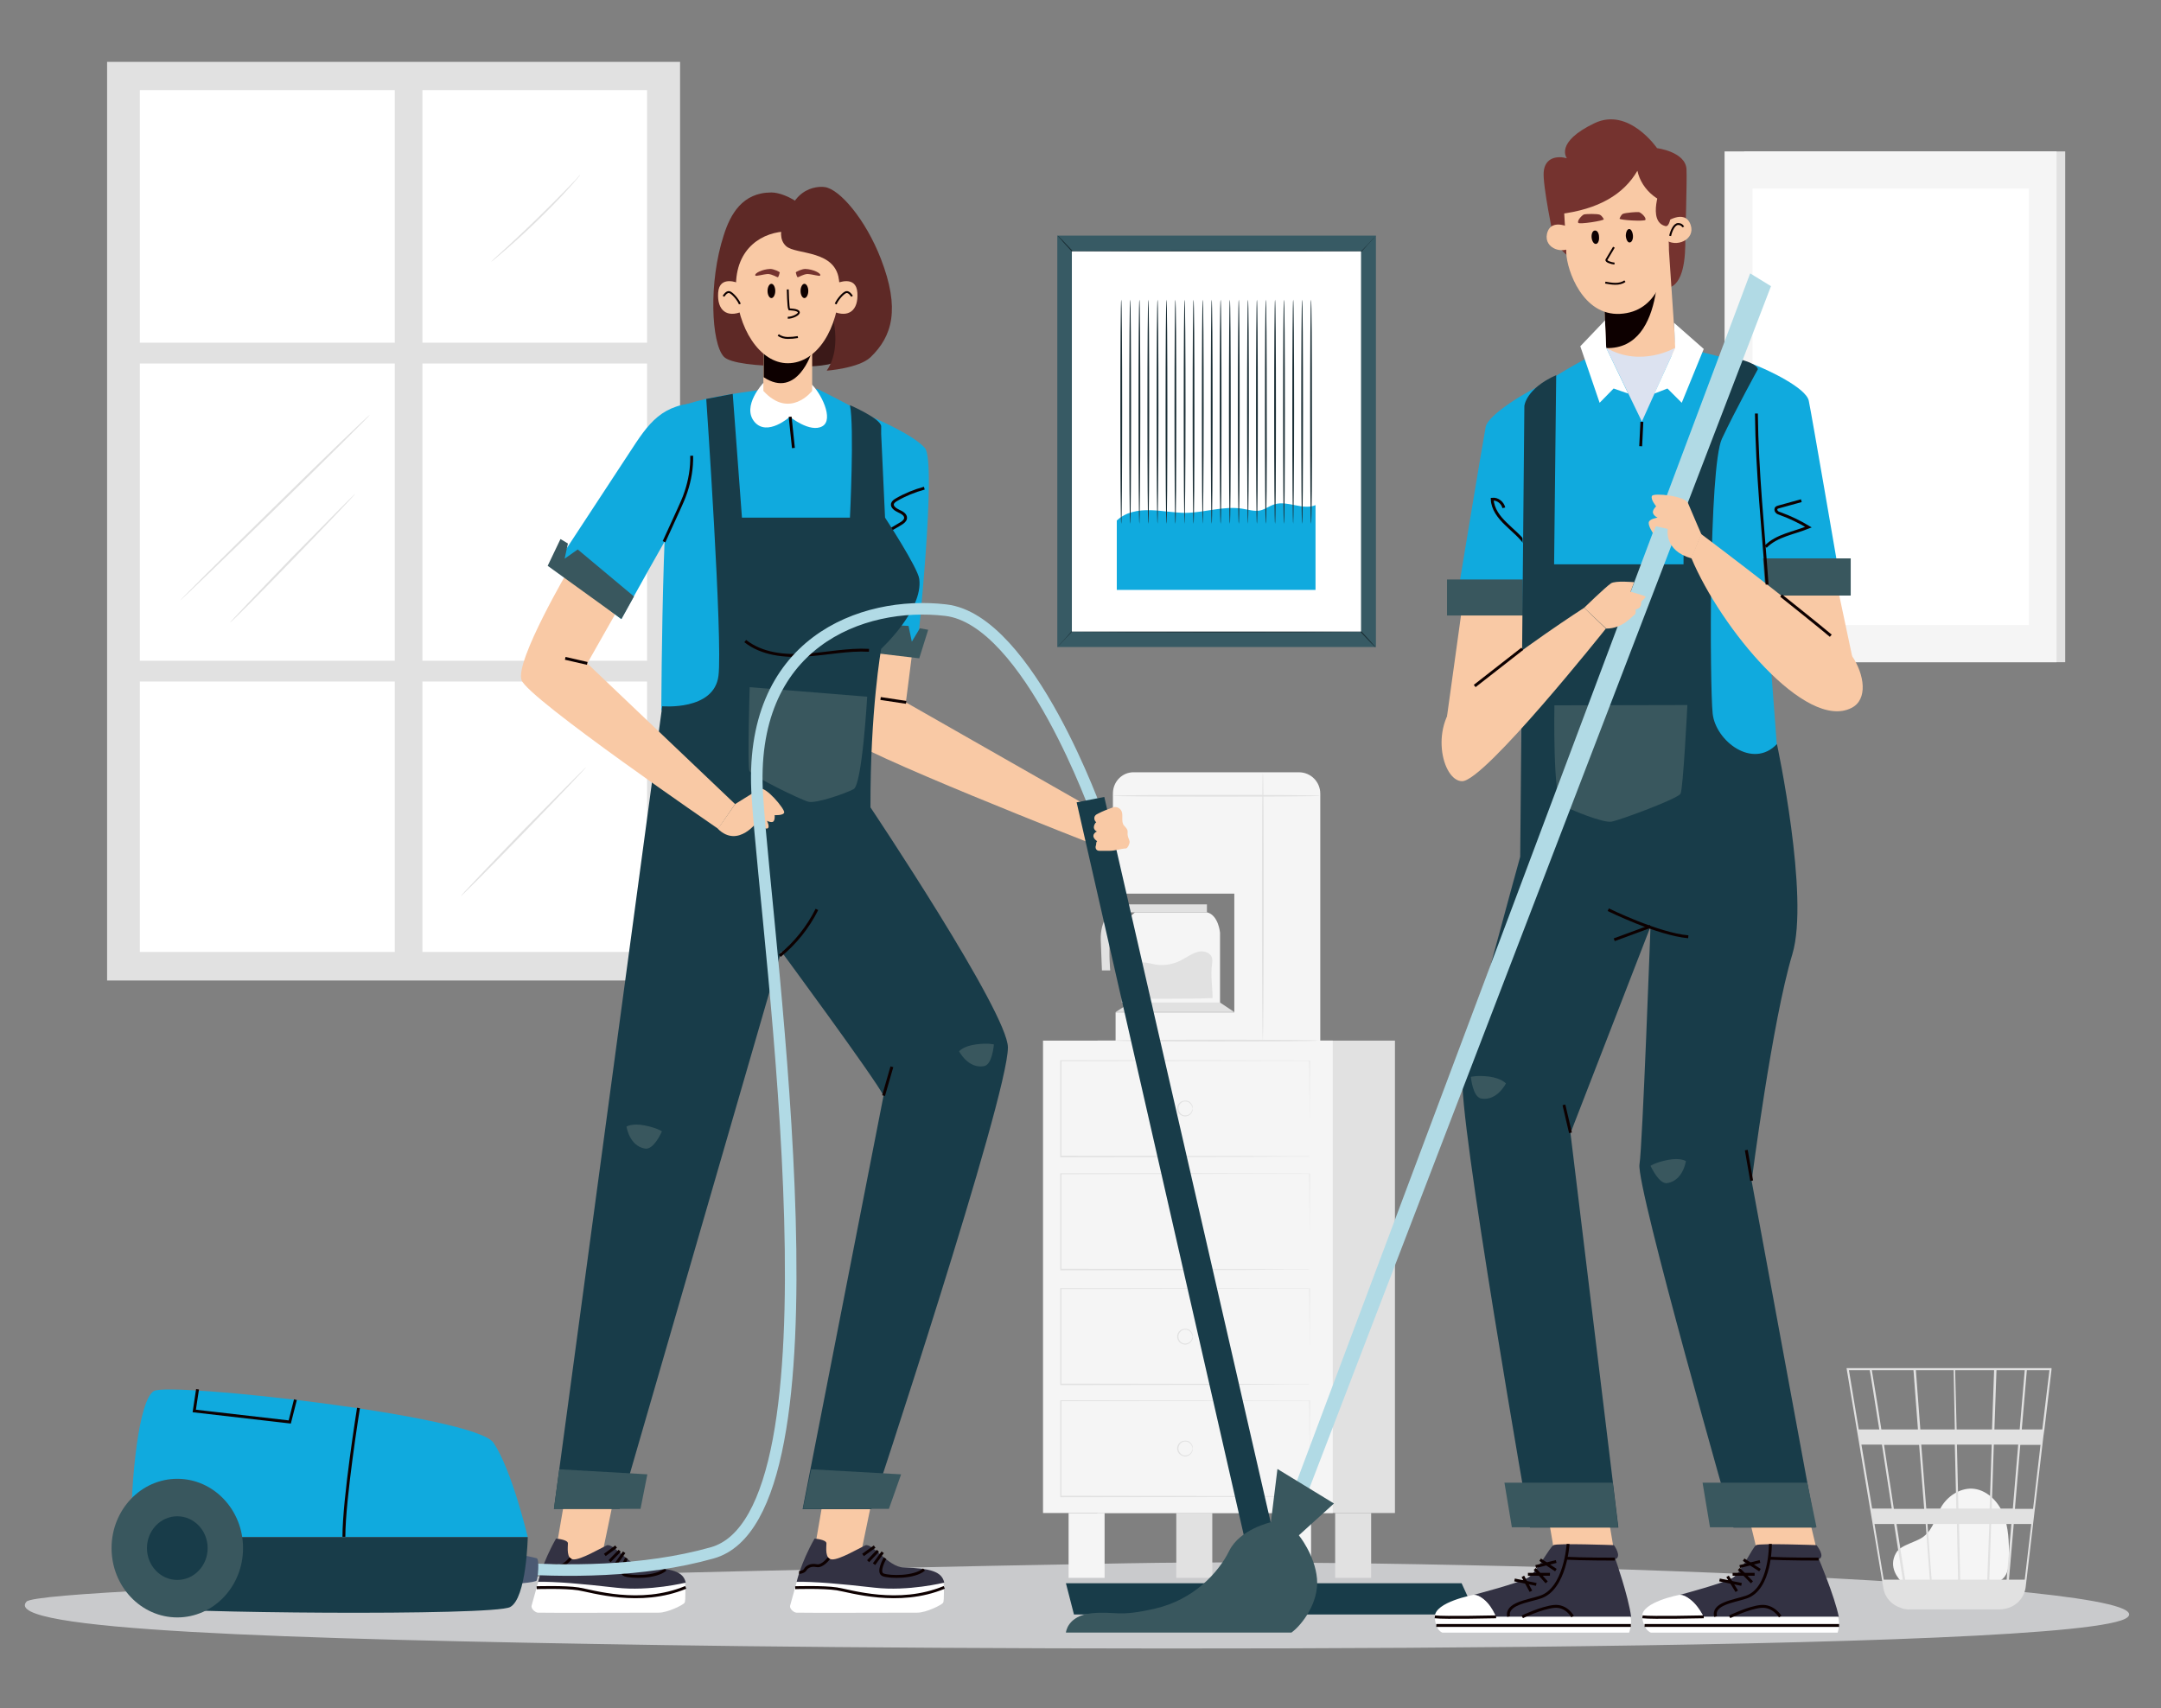 <?xml version="1.0" encoding="UTF-8"?>
<svg xmlns="http://www.w3.org/2000/svg" xmlns:xlink="http://www.w3.org/1999/xlink" version="1.1" id="Layer_1" x="0px" y="0px" viewBox="0 0 726.4 574.2" style="enable-background:new 0 0 726.4 574.2;" xml:space="preserve">
<rect x="0" y="0" width="726.4" height="574.2" fill="#808080" stroke="none"/>
<style type="text/css">
	.st0{fill:#C9CACC;}
	.st1{fill:#E1E1E1;}
	.st2{fill:#FFFFFF;}
	.st3{fill:#F5F5F5;}
	.st4{fill:#F9C9A5;}
	.st5{fill:#333243;}
	.st6{fill:none;stroke:#0D0000;stroke-width:0.97;stroke-miterlimit:10;}
	.st7{fill:#10AADE;}
	.st8{fill:#39575E;}
	.st9{fill:#183C49;}
	.st10{fill:#5E2926;}
	.st11{fill:#3B1918;}
	.st12{fill:#0D0000;}
	.st13{fill:#75332F;}
	.st14{fill:none;stroke:#0D0000;stroke-width:0.647;stroke-miterlimit:10;}
	.st15{fill:none;stroke:#B1DAE5;stroke-width:3.881;stroke-miterlimit:10;}
	.st16{fill:#4B5A73;}
	.st17{fill:#415673;}
	.st18{fill:#B1DAE5;}
	.st19{fill:#DCE2F0;}
	.st20{fill:#375A64;}
	.st21{fill:#1A2E35;}
</style>
<path class="st0" d="M8.9,538.4c4.8-5.4,266.5-11.1,370-12.9c103.5-1.9,349.2,6,336.3,18.1S352.9,555,223.1,553  C93.2,551,0.3,548,8.9,538.4z"></path>
<g>
	<g>
		<rect x="36" y="20.8" class="st1" width="192.6" height="308.8"></rect>
	</g>
	<g>
		<rect x="47" y="30.3" class="st2" width="170.5" height="289.7"></rect>
	</g>
	<g>
		<rect x="37.7" y="115.2" class="st1" width="180.5" height="7"></rect>
	</g>
	<g>
		<rect x="42" y="222.1" class="st1" width="180.5" height="7"></rect>
	</g>
	<g>
		<g>
			<path class="st1" d="M119.4,166c0.1,0.1-9.2,9.9-20.8,21.9c-11.6,12-21.1,21.5-21.3,21.4c-0.1-0.1,9.2-9.9,20.8-21.9     C109.8,175.5,119.3,165.9,119.4,166z"></path>
		</g>
	</g>
	<g>
		<g>
			<path class="st1" d="M197,257.9c0.1,0.1-9.2,9.9-20.8,21.9c-11.6,12-21.1,21.5-21.3,21.4c-0.1-0.1,9.2-9.9,20.8-21.9     C187.4,267.4,196.9,257.8,197,257.9z"></path>
		</g>
	</g>
	<g>
		<g>
			<path class="st1" d="M124.3,139.5c0.1,0.1-14,14.2-31.6,31.4c-17.6,17.2-32,31-32.1,30.9c-0.1-0.1,14-14.2,31.6-31.4     C109.7,153.2,124.1,139.3,124.3,139.5z"></path>
		</g>
	</g>
	<g>
		<g>
			<path class="st1" d="M195,58.8c0,0-0.3,0.5-1,1.3c-0.7,0.8-1.7,2-3,3.4c-2.5,2.8-6.2,6.6-10.3,10.6c-4.1,4-8,7.5-10.9,10     c-1.4,1.2-2.6,2.2-3.4,2.9c-0.8,0.7-1.3,1-1.3,1c0,0,0.4-0.5,1.2-1.2c0.9-0.8,2-1.8,3.3-3c2.8-2.6,6.6-6.1,10.7-10.1     c4.1-4,7.8-7.7,10.4-10.4c1.2-1.3,2.3-2.3,3.1-3.2C194.5,59.2,194.9,58.8,195,58.8z"></path>
		</g>
	</g>
	<g>
		<rect x="132.7" y="27.2" class="st1" width="9.3" height="297.4"></rect>
	</g>
</g>
<g>
	<g>
		<g>
			<path class="st3" d="M381.5,306.7c0,0-4.4,3.3-4.4,7.8s0,22.6,0,22.6h33v-23.6c0,0-0.5-5.8-4.3-6.8H381.5z"></path>
		</g>
		<g>
			<path class="st1" d="M379.6,335.8c-0.2-2.1-0.5-4.8-0.5-7c0.1-2.3,1.7-4.5,3.9-5.1c1.7-0.5,3.6,0.2,5.3,0.5     c2.9,0.5,5.9,0,8.5-1.3c2.2-1.1,4.3-2.8,6.7-3.1c1.6-0.1,3.5,0.6,3.9,2.2c0.2,0.7,0.1,1.5,0,2.3c-0.5,3.5,0.2,7.8,0.2,11.2     C398.4,335.9,388.8,335.6,379.6,335.8"></path>
		</g>
		<g>
			<polyline class="st1" points="375,340.2 380,337 410.1,337 414.9,340.2 375,340.2    "></polyline>
		</g>
		<g>
			<path class="st3" d="M374.1,266.7v33.7h40.8v39.9H375v9.6h68.8v-83.1c0-4-3.2-7.2-7.2-7.2h-55.4     C377.3,259.5,374.1,262.7,374.1,266.7z"></path>
		</g>
		<g>
			<g>
				<path class="st1" d="M443.8,267.5c0,0.2-15.6,0.3-34.9,0.3c-19.3,0-34.9-0.1-34.9-0.3s15.6-0.3,34.9-0.3      C428.2,267.2,443.8,267.3,443.8,267.5z"></path>
			</g>
		</g>
		<g>
			<g>
				<path class="st1" d="M424.5,349.8c-0.2,0-0.3-20.2-0.3-45c0-24.9,0.1-45,0.3-45s0.3,20.2,0.3,45      C424.8,329.6,424.6,349.8,424.5,349.8z"></path>
			</g>
		</g>
		<g>
			<path class="st1" d="M370.4,326.1l-0.4-10.2c-0.1-2.9,0.6-5.9,2.2-8.3c1.3-1.9,3.3-3.6,6-3.6c6.8,0,27.5,0,27.5,0v2.7h-27     c0,0-4.9,0.5-5.5,7.2c-0.6,6.7,0,12.3,0,12.3H370.4z"></path>
		</g>
	</g>
	<g>
		<g>
			<rect x="395.4" y="508.6" class="st1" width="12.1" height="21.8"></rect>
		</g>
		<g>
			<rect x="448.8" y="508.6" class="st1" width="12.1" height="21.8"></rect>
		</g>
		<g>
			<rect x="368.9" y="349.8" class="st1" width="100" height="158.8"></rect>
		</g>
		<g>
			<rect x="350.6" y="349.8" class="st3" width="97.4" height="158.8"></rect>
		</g>
		<g>
			<rect x="359.2" y="508.6" class="st3" width="12.1" height="21.8"></rect>
		</g>
		<g>
			<rect x="428.6" y="508.6" class="st3" width="12.1" height="21.8"></rect>
		</g>
		<g>
			<g>
				<g>
					<g>
						<path class="st1" d="M440.2,465.4c0,0,0-0.2,0-0.6c0-0.4,0-0.9,0-1.7c0-1.5,0-3.6,0-6.4c0-5.6,0-13.6-0.1-23.6l0.1,0.1        c-20.9,0-50.7,0-83.6,0.1h0l0.2-0.2c0,11.3,0,22.1,0,32.2l-0.2-0.2c24.2,0,45,0.1,59.9,0.1c7.4,0,13.3,0,17.4,0.1        c2,0,3.6,0,4.7,0c0.5,0,0.9,0,1.2,0C440.1,465.4,440.2,465.4,440.2,465.4s-0.1,0-0.4,0c-0.3,0-0.7,0-1.2,0c-1.1,0-2.6,0-4.6,0        c-4.1,0-10,0-17.4,0.1c-14.9,0-35.8,0.1-60,0.1l-0.2,0v-0.2c0-10.1,0-21,0-32.2l0-0.2h0.2h0c32.9,0,62.7,0,83.6,0.1l0.1,0        l0,0.1c0,10-0.1,18.1-0.1,23.7c0,2.8,0,4.9,0,6.4c0,0.7,0,1.3,0,1.6C440.2,465.2,440.2,465.4,440.2,465.4z"></path>
					</g>
				</g>
			</g>
			<g>
				<g>
					<g>
						<path class="st1" d="M400.9,449.3c0,0,0-0.2-0.2-0.6c-0.1-0.4-0.4-0.9-0.9-1.3c-0.5-0.4-1.4-0.6-2.2-0.3        c-0.8,0.3-1.5,1.2-1.5,2.2c0,1,0.7,1.9,1.5,2.2c0.8,0.3,1.7,0.1,2.2-0.3c0.6-0.4,0.8-0.9,0.9-1.3        C400.9,449.5,400.9,449.3,400.9,449.3c0,0,0.1,0.2,0,0.6c-0.1,0.4-0.3,1-0.9,1.5c-0.6,0.5-1.6,0.8-2.5,0.4        c-1-0.3-1.8-1.3-1.8-2.5c0-1.2,0.8-2.2,1.8-2.5c1-0.3,2-0.1,2.5,0.4c0.6,0.5,0.8,1.1,0.9,1.5C401,449.1,401,449.3,400.9,449.3        z"></path>
					</g>
				</g>
			</g>
		</g>
		<g>
			<g>
				<g>
					<g>
						<path class="st1" d="M440.2,503.1c0,0,0-0.2,0-0.6c0-0.4,0-0.9,0-1.7c0-1.5,0-3.6,0-6.4c0-5.6,0-13.6-0.1-23.6l0.1,0.1        c-20.9,0-50.7,0-83.6,0.1h0l0.2-0.2c0,11.3,0,22.1,0,32.2l-0.2-0.2c24.2,0,45,0.1,59.9,0.1c7.4,0,13.3,0,17.4,0.1        c2,0,3.6,0,4.7,0c0.5,0,0.9,0,1.2,0C440.1,503,440.2,503.1,440.2,503.1s-0.1,0-0.4,0c-0.3,0-0.7,0-1.2,0c-1.1,0-2.6,0-4.6,0        c-4.1,0-10,0-17.4,0.1c-14.9,0-35.8,0.1-60,0.1l-0.2,0v-0.2c0-10.1,0-21,0-32.2l0-0.2h0.2h0c32.9,0,62.7,0,83.6,0.1l0.1,0        l0,0.1c0,10-0.1,18.1-0.1,23.7c0,2.8,0,4.9,0,6.4c0,0.7,0,1.3,0,1.6C440.2,502.9,440.2,503.1,440.2,503.1z"></path>
					</g>
				</g>
			</g>
			<g>
				<g>
					<g>
						<path class="st1" d="M400.9,486.9c0,0,0-0.2-0.2-0.6c-0.1-0.4-0.4-0.9-0.9-1.3c-0.5-0.4-1.4-0.6-2.2-0.3        c-0.8,0.3-1.5,1.2-1.5,2.2c0,1,0.7,1.9,1.5,2.2c0.8,0.3,1.7,0.1,2.2-0.3c0.6-0.4,0.8-0.9,0.9-1.3        C400.9,487.2,400.9,486.9,400.9,486.9c0,0,0.1,0.2,0,0.6c-0.1,0.4-0.3,1-0.9,1.5c-0.6,0.5-1.6,0.8-2.5,0.4        c-1-0.3-1.8-1.3-1.8-2.5c0-1.2,0.8-2.2,1.8-2.5c1-0.3,2-0.1,2.5,0.4c0.6,0.5,0.8,1.1,0.9,1.5C401,486.7,401,487,400.9,486.9z"></path>
					</g>
				</g>
			</g>
		</g>
		<g>
			<g>
				<g>
					<g>
						<path class="st1" d="M440.2,426.8c0,0,0-0.2,0-0.6c0-0.4,0-0.9,0-1.7c0-1.5,0-3.6,0-6.4c0-5.6,0-13.6-0.1-23.6l0.1,0.1        c-20.9,0-50.7,0-83.6,0.1h0l0.2-0.2c0,11.3,0,22.1,0,32.2l-0.2-0.2c24.2,0,45,0.1,59.9,0.1c7.4,0,13.3,0,17.4,0.1        c2,0,3.6,0,4.7,0c0.5,0,0.9,0,1.2,0C440.1,426.8,440.2,426.8,440.2,426.8s-0.1,0-0.4,0c-0.3,0-0.7,0-1.2,0c-1.1,0-2.6,0-4.6,0        c-4.1,0-10,0-17.4,0.1c-14.9,0-35.8,0.1-60,0.1l-0.2,0v-0.2c0-10.1,0-21,0-32.2l0-0.2h0.2h0c32.9,0,62.7,0,83.6,0.1l0.1,0        l0,0.1c0,10-0.1,18.1-0.1,23.7c0,2.8,0,4.9,0,6.4c0,0.7,0,1.3,0,1.6C440.2,426.6,440.2,426.8,440.2,426.8z"></path>
					</g>
				</g>
			</g>
			<g>
				<g>
					<g>
						<path class="st1" d="M400.9,410.7c0,0,0-0.2-0.2-0.6c-0.1-0.4-0.4-0.9-0.9-1.3c-0.5-0.4-1.4-0.6-2.2-0.3        c-0.8,0.3-1.5,1.2-1.5,2.2c0,1,0.7,1.9,1.5,2.2c0.8,0.3,1.7,0.1,2.2-0.3c0.6-0.4,0.8-0.9,0.9-1.3        C400.9,410.9,400.9,410.7,400.9,410.7c0,0,0.1,0.2,0,0.6c-0.1,0.4-0.3,1-0.9,1.5c-0.6,0.5-1.6,0.8-2.5,0.4        c-1-0.3-1.8-1.3-1.8-2.5c0-1.2,0.8-2.2,1.8-2.5c1-0.3,2-0.1,2.5,0.4c0.6,0.5,0.8,1.1,0.9,1.5C401,410.5,401,410.7,400.9,410.7        z"></path>
					</g>
				</g>
			</g>
		</g>
		<g>
			<g>
				<g>
					<g>
						<path class="st1" d="M440.2,388.8c0,0,0-0.2,0-0.6c0-0.4,0-0.9,0-1.7c0-1.5,0-3.6,0-6.4c0-5.6,0-13.6-0.1-23.6l0.1,0.1        c-20.9,0-50.7,0-83.6,0.1h0l0.2-0.2c0,11.3,0,22.1,0,32.2l-0.2-0.2c24.2,0,45,0.1,59.9,0.1c7.4,0,13.3,0,17.4,0.1        c2,0,3.6,0,4.7,0c0.5,0,0.9,0,1.2,0C440.1,388.7,440.2,388.8,440.2,388.8s-0.1,0-0.4,0c-0.3,0-0.7,0-1.2,0c-1.1,0-2.6,0-4.6,0        c-4.1,0-10,0-17.4,0.1c-14.9,0-35.8,0.1-60,0.1l-0.2,0v-0.2c0-10.1,0-21,0-32.2l0-0.2h0.2h0c32.9,0,62.7,0,83.6,0.1l0.1,0        l0,0.1c0,10-0.1,18.1-0.1,23.7c0,2.8,0,4.9,0,6.4c0,0.7,0,1.3,0,1.6C440.2,388.6,440.2,388.8,440.2,388.8z"></path>
					</g>
				</g>
			</g>
			<g>
				<g>
					<g>
						<path class="st1" d="M400.9,372.6c0,0,0-0.2-0.2-0.6c-0.1-0.4-0.4-0.9-0.9-1.3c-0.5-0.4-1.4-0.6-2.2-0.3        c-0.8,0.3-1.5,1.2-1.5,2.2c0,1,0.7,1.9,1.5,2.2c0.8,0.3,1.7,0.1,2.2-0.3c0.6-0.4,0.8-0.9,0.9-1.3        C400.9,372.9,400.9,372.6,400.9,372.6c0,0,0.1,0.2,0,0.6c-0.1,0.4-0.3,1-0.9,1.5c-0.6,0.5-1.6,0.8-2.5,0.4        c-1-0.3-1.8-1.3-1.8-2.5c0-1.2,0.8-2.2,1.8-2.5c1-0.3,2-0.1,2.5,0.4c0.6,0.5,0.8,1.1,0.9,1.5C401,372.4,401,372.6,400.9,372.6        z"></path>
					</g>
				</g>
			</g>
		</g>
	</g>
	<g>
		<g>
			<path class="st1" d="M442.8,349.8c0,0.2-15.2,0.3-33.9,0.3c-18.7,0-33.9-0.1-33.9-0.3c0-0.2,15.2-0.3,33.9-0.3     C427.7,349.5,442.8,349.6,442.8,349.8z"></path>
		</g>
	</g>
</g>
<g>
	<g>
		<g>
			<g>
				<rect x="586.3" y="50.9" class="st1" width="107.9" height="171.7"></rect>
				<rect x="579.7" y="50.9" class="st3" width="111.6" height="171.7"></rect>
				<rect x="589.1" y="63.4" class="st2" width="92.9" height="146.7"></rect>
			</g>
		</g>
	</g>
</g>
<g>
	<g>
		<path class="st4" d="M193,485.5l-7.4,43c0,0,8.8,2.6,15.8-1l8.7-42H193z"></path>
		<path class="st2" d="M180.9,531.8c0,0-1.9,6.9-2.2,7.9c-0.3,1,1.1,2.3,2.1,2.4c1,0.1,37.6,0,40.6,0c3.1,0,8.2-2.6,8.7-3.3    c0.5-0.7,0.2-6.7,0.2-6.7L180.9,531.8z"></path>
		<path class="st5" d="M186.9,517.2c0,0,4,0.3,4,1.6c0,1.3-0.6,5.3,1.9,5.4c2.5,0.1,8.8-3.6,11.1-4.7c2.3-1.1,7.8,7.3,12.9,7.4    c9.2,0.3,12.9,1.4,13.7,5.1c0,0-12.1,3-23.4,1.7c-11.3-1.3-20.8-2.1-26.2-2C180.9,531.8,182.2,525.5,186.9,517.2z"></path>
		<path class="st6" d="M210.6,523.8c0,0-2.8,4.8-0.6,5.6c2.2,0.8,10.4,1,13.7-1.8"></path>
		<path class="st6" d="M191.8,523.8c0,0-2.1,2.9-4.1,2.5c-1.9-0.4-3.3,0.4-3.8,1.3c-0.5,0.9-2.1,1-2.1,1"></path>
		<line class="st6" x1="207.1" y1="519.9" x2="203.3" y2="522.7"></line>
		<line class="st6" x1="208.3" y1="521.3" x2="204.9" y2="524.8"></line>
		<line class="st6" x1="209.8" y1="521.8" x2="207" y2="525.8"></line>
		<path class="st6" d="M180.4,533.7c0,0,9.5-0.3,14,0.4c4.5,0.7,20.7,5.9,36.1-0.5"></path>
	</g>
	<g>
		<path class="st4" d="M279.9,485.5l-7.4,43c0,0,8.8,2.6,15.8-1l8.7-42H279.9z"></path>
		<path class="st2" d="M267.8,531.8c0,0-1.9,6.9-2.2,7.9c-0.3,1,1.1,2.3,2.1,2.4c1,0.1,37.6,0,40.6,0c3.1,0,8.2-2.6,8.7-3.3    c0.5-0.7,0.2-6.7,0.2-6.7L267.8,531.8z"></path>
		<path class="st5" d="M273.8,517.2c0,0,4,0.3,4,1.6c0,1.3-0.6,5.3,1.9,5.4s8.8-3.6,11.1-4.7c2.3-1.1,7.8,7.3,12.9,7.4    c9.2,0.3,12.9,1.4,13.7,5.1c0,0-12.1,3-23.4,1.7c-11.3-1.3-20.8-2.1-26.2-2C267.8,531.8,269.1,525.5,273.8,517.2z"></path>
		<path class="st6" d="M297.5,523.8c0,0-2.8,4.8-0.6,5.6c2.2,0.8,10.4,1,13.7-1.8"></path>
		<path class="st6" d="M278.6,523.8c0,0-2.1,2.9-4.1,2.5c-1.9-0.4-3.3,0.4-3.8,1.3c-0.5,0.9-2.1,1-2.1,1"></path>
		<line class="st6" x1="294" y1="519.9" x2="290.1" y2="522.7"></line>
		<line class="st6" x1="295.1" y1="521.3" x2="291.8" y2="524.8"></line>
		<line class="st6" x1="296.7" y1="521.8" x2="293.8" y2="525.8"></line>
		<path class="st6" d="M267.3,533.7c0,0,9.5-0.3,14,0.4c4.5,0.7,20.7,5.9,36.1-0.5"></path>
	</g>
	<path class="st4" d="M370.1,273.5l-65.6-37.4l3-23.5l-20.1-6.4c0,0-8.5,35.2-4.5,40.8c3.8,5.3,85.3,37.1,85.3,37.1L370.1,273.5z"></path>
	<path class="st7" d="M292.9,140.1c0,0,13.9,5.8,18,10.5c4.1,4.8-2.6,67.5-2.6,67.5l-21.9-2.3L292.9,140.1z"></path>
	<path class="st6" d="M310.7,164.1c-3.3,0.9-6.5,2.2-9.4,3.9c-0.5,0.3-1.1,0.7-1.3,1.3c-0.3,1.1,1,2,2.1,2.5   c1.1,0.5,2.4,1.2,2.3,2.4c-0.1,0.8-0.8,1.3-1.4,1.7c-4.8,3-10.6,5.4-12.9,10.5"></path>
	<polygon class="st8" points="280.8,209.3 305.4,210.4 306.5,215.7 309.2,211.2 312,211.7 309,221.3 278.7,217.7  "></polygon>
	<path class="st7" d="M256.3,131c0,0-21.4,2.5-27.9,5.9c-5.9,3.1-6.1,101.9-6.1,101.9l65.9-5.8c0,0,7.4-87.6,7.7-89.7   c0.3-2.1-21.2-12.6-21.2-12.6L256.3,131z"></path>
	<path class="st2" d="M256.6,128.7c0,0-7.4,7.8-3,13.1c4.3,5.1,11.9-1.7,11.9-1.7s6.8,5.5,10.9,3.2c4.1-2.3-0.6-11.5-3.8-14.3   L256.6,128.7z"></path>
	<path class="st9" d="M292.6,271.4c0,0,46.2,69,46.2,80.7c0,16.8-45.9,155.2-45.9,155.2h-23.1L297,368.3   c-3.2-6.2-34.4-48.5-34.4-48.5l-54.3,187.4h-22.1l36.4-269.8c0,0,17.4,1.6,18.9-10.2c1.5-11.7-4.1-93.1-4.1-93.1l8.9-1.7l3.1,41.6   h36.3c0,0,1.5-30.5,0-37.8c0,0,10.4,4.5,10.5,7.1c0,2.6,0,2.6,0,2.6l1.3,28.1c0,0,11,16.8,11.5,20.6c1.4,10.4-12.8,23.5-12.8,23.5   S292.5,238.8,292.6,271.4z"></path>
	<path class="st8" d="M334.1,351.1c0,0-2-0.6-6.2,0c-4.2,0.6-5.5,2.3-5.5,2.3s3,5.9,8.3,5C333.5,358,334,351.7,334.1,351.1z"></path>
	<path class="st8" d="M222.5,380.3c0,0-1.7-1.2-5.9-2c-4.2-0.8-6,0.4-6,0.4s0.9,6.5,6.2,7.4C219.7,386.6,222.3,380.8,222.5,380.3z"></path>
	<line class="st6" x1="297" y1="368.3" x2="299.8" y2="358.6"></line>
	<path class="st6" d="M274.6,305.7c-3,6-7.3,11.4-12.5,15.6"></path>
	<path class="st8" d="M291.5,234.2L252,231c0,0-0.8,26.4-0.1,28.1c0.7,1.7,17.4,9.8,19.8,10.4c2.5,0.7,12.3-2.7,15.2-4.2   C289.8,264,291.5,234.2,291.5,234.2z"></path>
	<path class="st6" d="M292.1,218.6c-7.1-0.4-14.2,1.2-21.3,1.6c-7.1,0.5-14.7-0.3-20.3-4.7"></path>
	<path class="st10" d="M259.3,64.7c4.5,0,15.8,4.6,24.4,23.3c7.5,16.4,0.7,31.3-1.4,33.5c-1.9,1.9-34.8,2.9-39-1.6   c-4.2-4.5-5.2-25,0-40.9C245.5,72.1,249.5,64.7,259.3,64.7z"></path>
	<path class="st11" d="M280.7,83.5c0,0,10.1,19.1,5.2,28.9c-4.9,9.8-3.2,10.2-15.5,10.9c-12.3,0.8-21-30.1-12.5-36.6   C266.3,80.2,273,78.9,280.7,83.5z"></path>
	<path class="st10" d="M277.9,124.6c0,0,10.8-0.8,14.7-4.5c7.4-7.1,10-16.3,3.5-33.1c-5.2-13.4-13.9-23.4-18.8-24.1   c-2.3-0.4-13.5-0.2-13.4,17.9c0,0,0.4,3.9,12.1,13.8C276,94.5,285.4,113.7,277.9,124.6z"></path>
	<path class="st4" d="M256.6,131.4v-17.9H273v17.9C273,131.4,265.5,141.1,256.6,131.4z"></path>
	<path class="st12" d="M273,113.6l-0.1,4.7c0,0-4.9,16-16.2,8.5v-13.1H273z"></path>
	<path class="st4" d="M264.8,77.8c8.1,0,17.7,5.4,17.4,18.9c-0.4,13.5-7.4,25.4-17.4,25.4c-9.4,0-17-11.9-17.4-25.4   C247.1,83.1,256.7,77.8,264.8,77.8z"></path>
	<path class="st10" d="M265.8,69.5c0,0-6.1,9-1.6,13.2c3.3,3.1,17.2,1,17.9,12.2c0,0,8.5-4.1,6-11.9   C285.8,75.2,270.6,68.1,265.8,69.5z"></path>
	<g>
		<g>
			<g>
				<g>
					<g>
						<path class="st12" d="M269.1,97.8c0,1.3,0.6,2.4,1.3,2.4c0.7,0,1.3-1.1,1.3-2.4c0-1.3-0.6-2.4-1.3-2.4        C269.7,95.4,269.1,96.5,269.1,97.8z"></path>
					</g>
				</g>
			</g>
		</g>
	</g>
	<path class="st4" d="M279.5,102.7c0.1-1.7-7-1.9-7.1,0C272.4,104.6,279.4,105.4,279.5,102.7z"></path>
	<path class="st13" d="M275.7,92.6c0.4-0.7-2.3-2.1-5-2.2c-1.2,0-3.3,1-3.2,1.2c0.1,0.2,0.3,1.6,0.7,1.6c0.2,0,1.8-1,3.2-1.1   C273.3,92.2,275.5,93,275.7,92.6z"></path>
	<g>
		<g>
			<g>
				<g>
					<g>
						<path class="st12" d="M260.6,97.8c0,1.3-0.6,2.4-1.3,2.4c-0.7,0-1.3-1.1-1.3-2.4c0-1.3,0.6-2.4,1.3-2.4        C260,95.4,260.6,96.5,260.6,97.8z"></path>
					</g>
				</g>
			</g>
		</g>
	</g>
	<path class="st4" d="M250.1,102.7c-0.1-1.7,7-1.9,7.1,0C257.3,104.6,250.3,105.4,250.1,102.7z"></path>
	<path class="st13" d="M253.9,92.6c-0.4-0.7,2.3-2.1,5-2.2c1.2,0,3.3,1,3.2,1.2c-0.1,0.2-0.3,1.6-0.7,1.6c-0.2,0-1.8-1-3.2-1.1   C256.4,92.2,254.1,93,253.9,92.6z"></path>
	<path class="st14" d="M264.8,97.3c0,0,0.1,6.1,0.5,6.7c0,0,2.9,0,3.2,0.9c0.3,0.8-2.3,2-3.7,1.9"></path>
	<path class="st4" d="M281.3,95.2c0,0,6.5-2.9,6.9,3.2c0.4,6-3,8.5-8.1,6.3L281.3,95.2z"></path>
	<path class="st14" d="M286.4,99.6c0,0-1-1.7-2-1.4c-1,0.3-2.9,2.5-3.5,4"></path>
	<path class="st4" d="M248.3,95.2c0,0-6.5-2.9-6.9,3.2c-0.4,6,3,8.5,8.1,6.3L248.3,95.2z"></path>
	<path class="st14" d="M243.2,99.6c0,0,1-1.7,2-1.4c1,0.3,2.9,2.5,3.5,4"></path>
	<line class="st6" x1="265.6" y1="140.1" x2="266.7" y2="150.6"></line>
	<path class="st4" d="M247.1,270.3c0,0,6.3-3.9,8.2-5.1c1.9-1.2,8.5,6.7,8.3,7.9c-0.2,1.1-3.2,0.9-3.2,0.9s0.2,2-0.7,2.3   c-0.9,0.2-1.9-0.4-1.9-0.4s1.2,2.3,0.1,2.6c-1.1,0.4-3.1-2.6-3.1-2.6s-6.6,9.5-13.5,2.7L247.1,270.3z"></path>
	<path class="st4" d="M247.1,270.3L197.4,223l11.4-20.1l-17.3-12c0,0-18.4,31.2-16.2,37.7c2.1,6.2,66.1,50,66.1,50L247.1,270.3z"></path>
	<path class="st7" d="M231.4,135.7c-11.6,1.8-15.1,9.5-22.6,20.7c-7.4,11.3-22.5,34.3-22.5,34.3l22.5,17.4c0,0,16.9-30.5,23.9-42.2   C239.8,154.2,231.4,135.7,231.4,135.7z"></path>
	<polygon class="st8" points="213.1,200.5 194.2,184.7 189.8,187.8 190.9,182.7 188.4,181.2 184.1,190.2 208.9,208.1  "></polygon>
	<line class="st6" x1="304.6" y1="236.1" x2="296" y2="234.8"></line>
	<line class="st6" x1="197.4" y1="223" x2="190" y2="221.3"></line>
	<path class="st6" d="M232.5,153.2c0.1,4.1-0.6,8.2-1.9,12.1c-0.7,2.2-1.7,4.3-2.6,6.3c-1.6,3.5-3.2,7-4.8,10.5"></path>
	<path class="st14" d="M261.6,112.6c0.9,0.7,2.1,1,3.2,1c1.1,0,2.3-0.1,3.4-0.3"></path>
	<path class="st4" d="M263.4,116.4c-0.1-0.6,3.3-0.4,3.1,0.1C266.3,117,263.4,117.1,263.4,116.4z"></path>
	<polygon class="st8" points="269.9,507.2 272.7,493.9 302.9,495.6 298.8,507.2  "></polygon>
	<polygon class="st8" points="186.2,507.2 188,493.9 217.6,495.6 215.3,507.2  "></polygon>
	<g>
		<path class="st15" d="M369.1,274.4c0,0-23.2-66.1-51.2-69.3c-28-3.3-66.8,10.8-63.3,62.8c3.4,52,30.8,241.2-15.2,254.1    c-46.1,13-106.1,0-106.1,0"></path>
		<polygon class="st9" points="371.2,267.9 432.6,535.6 422.3,534.5 361.9,269.7   "></polygon>
		<polygon class="st9" points="496.1,542.7 491.3,532.2 358.3,532.2 361,542.7   "></polygon>
		<path class="st16" d="M173.5,522.3c0,0,5.9,1.2,6.9,1.5c1,0.3,0.4,6.8,0,7.5c-0.4,0.7-8.4,1.2-8.4,1.2S172.9,523.5,173.5,522.3z"></path>
		<g>
			<path class="st7" d="M177.4,516.7c0,0-5.3-22.5-11.5-31.7c-6.3-9.2-109.2-20.5-114.2-17.4c-5,3.1-7.7,28.7-7.7,49.1H177.4z"></path>
			<path class="st9" d="M177.4,516.7c0,0-0.4,20.5-5.9,23.5c-5.5,3.1-117.4,2-122.9,0c-5.5-2-4.6-23.5-4.6-23.5H177.4z"></path>
			<ellipse class="st8" cx="59.6" cy="520.4" rx="22.1" ry="23.3"></ellipse>
			<ellipse class="st9" cx="59.6" cy="520.4" rx="10.2" ry="10.7"></ellipse>
			<path class="st6" d="M120.5,473.3c0,0-4.9,30.5-4.9,43.3"></path>
			<polyline class="st6" points="99.3,470.5 97.4,478 65.3,474.3 66.4,467    "></polyline>
		</g>
	</g>
	<path class="st4" d="M368.8,282.8c-0.5-0.4-1-0.8-1.2-1.4c-0.1-0.2-0.1-0.5,0-0.8c0.2-0.5,0.7-1,1.2-1.1c-0.6-0.1-1-0.7-1.1-1.2   c-0.1-0.6,0.3-1.6,0.8-1.9c-0.7-0.5-0.9-1.7-0.3-2.3c0.2-0.3,0.6-0.4,0.9-0.6c1.5-0.8,3.3-1.5,5-2.1c0.9-0.3,2,0,2.6,0.8   c1.1,1.3,0.1,3.5,0.9,5c0.4,0.6,1,1,1.3,1.7c0.3,0.7,0,1.4,0.2,2.1c0.1,0.6,0.5,1.2,0.6,1.9c0.1,0.6-0.6,2.2-1.2,2.3   c-1.9,0.1-3.6,0.8-5.5,0.8c-1.1,0-2.2,0-3.3,0c-0.3,0-0.6,0-0.9-0.2c-0.5-0.3-0.6-0.9-0.5-1.4C368.6,284,368.3,283.1,368.8,282.8z"></path>
</g>
<g>
	<path class="st4" d="M580,481.3c0,0,9.7,34.1,10.7,41h20.3l-9.8-41H580z"></path>
	<g>
		<path class="st5" d="M572.7,543.5c0,0-4.4-7.6-8-7.4c0,0,15.1-4,17.9-5.8c2.7-1.8,6.5-10.2,7.7-10.9c1.2-0.7,20.3,0,20.3,0    s3.1,3.8,0.8,4.7c0,0,5.2,12.2,6.7,19.4H572.7z"></path>
		<path class="st2" d="M564.6,536.1c0,0-13,2.4-12.6,7.4c0,0,0.3,4.2,2.9,5.3c0,0,60,0,62.8,0c0,0,0.9-2.3,0.2-5.3h-45.3    C572.7,543.5,569.7,536.8,564.6,536.1z"></path>
		<path class="st6" d="M595.1,519c0,0,0.2,15.2-8.2,17.9c-4.2,1.4-11.4,2.2-10.2,6.5"></path>
		<line class="st6" x1="552.8" y1="546.4" x2="618.2" y2="546.4"></line>
		<path class="st6" d="M572.7,543.5c0,0-17.5,0.4-20.6,0"></path>
		<path class="st6" d="M581.4,543.5c0,0,6.3-3.1,10.5-3.5c4.2-0.4,6.5,3.4,6.5,3.4"></path>
		<line class="st6" x1="586.1" y1="524.3" x2="591.6" y2="527.8"></line>
		<line class="st6" x1="584.8" y1="526.6" x2="591.6" y2="524.9"></line>
		<line class="st6" x1="584.5" y1="527.4" x2="588.9" y2="531.9"></line>
		<line class="st6" x1="582.4" y1="529.2" x2="589.8" y2="529.2"></line>
		<line class="st6" x1="580.7" y1="529.9" x2="583.8" y2="534.9"></line>
		<line class="st6" x1="578" y1="531.1" x2="585.4" y2="532.6"></line>
		<path class="st6" d="M611.3,524.1c0,0-11.4,0-16.5-0.3"></path>
	</g>
	<path class="st4" d="M514.6,481.3c0,0,7.3,34.1,7.8,41h20.3l-6.9-41H514.6z"></path>
	<g>
		<path class="st5" d="M502.9,543.5c0,0-3.8-7.6-7.5-7.4c0,0,15.4-4,18.3-5.8c2.8-1.8,7.2-10.2,8.5-10.9c1.2-0.7,20.3,0,20.3,0    s2.8,3.8,0.5,4.7c0,0,4.3,12.2,5.3,19.4H502.9z"></path>
		<path class="st2" d="M495.4,536.1c0,0-13.2,2.4-13.1,7.4c0,0,0,4.2,2.5,5.3c0,0,60,0,62.8,0c0,0,1-2.3,0.5-5.3h-45.3    C502.9,543.5,500.4,536.8,495.4,536.1z"></path>
		<path class="st6" d="M527.1,519c0,0-0.9,15.2-9.4,17.9c-4.3,1.4-11.5,2.2-10.6,6.5"></path>
		<line class="st6" x1="482.8" y1="546.4" x2="548.2" y2="546.4"></line>
		<path class="st6" d="M502.9,543.5c0,0-17.5,0.4-20.6,0"></path>
		<path class="st6" d="M511.7,543.5c0,0,6.5-3.1,10.7-3.5c4.2-0.4,6.2,3.4,6.2,3.4"></path>
		<line class="st6" x1="517.7" y1="524.3" x2="523" y2="527.8"></line>
		<line class="st6" x1="516.2" y1="526.6" x2="523.1" y2="524.9"></line>
		<line class="st6" x1="515.9" y1="527.4" x2="519.9" y2="531.9"></line>
		<line class="st6" x1="513.6" y1="529.2" x2="521" y2="529.2"></line>
		<line class="st6" x1="511.9" y1="529.9" x2="514.6" y2="534.9"></line>
		<line class="st6" x1="509.1" y1="531.1" x2="516.4" y2="532.6"></line>
		<path class="st6" d="M542.8,524.1c0,0-11.4,0-16.5-0.3"></path>
	</g>
	<path class="st4" d="M494.9,179.5l-8.5,61.3c0,0,19.9-8.8,24.7-19.2c4.8-10.4,7.7-42.1,7.7-42.1H494.9z"></path>
	<path class="st4" d="M622.6,220.7l-8.7-41.1l-22.6,3.3C591.4,182.8,594.1,217.6,622.6,220.7z"></path>
	<path class="st7" d="M589.2,122.4c5.1,1.9,17.9,8,18.8,12.3c1,4.8,9.8,56.1,9.8,56.1H591C591,190.8,583.3,120.2,589.2,122.4z"></path>
	<polygon class="st8" points="592.1,200.2 591.4,187.7 622.1,187.7 622.1,200.2  "></polygon>
	<path class="st7" d="M518.6,129.3c-4.7,1.8-18.4,10-19.2,14.2c-0.9,4.6-9.1,54.3-9.1,54.3h24.8C515.1,197.8,524,127.2,518.6,129.3z   "></path>
	<path class="st6" d="M505.5,170.7c-0.4-1.7-2.1-3.1-3.9-2.9c0.1,3.3,2.3,6.1,4.6,8.3c2.3,2.3,5,4.3,6.7,7c2.2,3.5,2.6,8.1,1,11.9"></path>
	<polygon class="st8" points="514.1,206.9 514.7,194.8 486.4,194.8 486.4,206.9  "></polygon>
	<path class="st7" d="M600.6,298.3h-87.8c0,0-1.6-154.5-1-161.3c0.6-6.8,28.5-20.1,28.5-20.1l19.4-1.2c0,0,27.2,5.2,30.5,9   C586.3,120.2,599.5,272.7,600.6,298.3z"></path>
	<path class="st9" d="M597.3,250.1c-8.1,8.6-20.6-1-21.6-10.2c-1-9.2-1.3-83,3.1-92.4c4.4-9.4,12.1-23.4,12.1-23.4   c-0.7-2.7-10-4.2-10-4.2s-12.1,20.9-13.5,29.3s-1.5,40.5-1.5,40.5h-43.5l0.7-63.6c-10.3,4.6-10.7,10.4-10.7,10.4L511,288   c0,0-17.3,62.5-19.3,73.7c-2.1,11.1,22.6,151.8,22.6,151.8h29.7l-16.1-132.6l26.9-69.4c0,0-2.7,73.9-3.7,79.9   c-1.2,7.4,31.6,122.1,31.6,122.1h27.6l-21.5-116.5c0,0,6.9-53.8,13.7-76.3C608.3,301.3,597.3,250.1,597.3,250.1z"></path>
	<path class="st8" d="M522.5,237.1l44.7-0.1c0,0-1.4,28-2.3,29.8c-0.9,1.7-20.4,8.9-23.2,9.4c-2.8,0.5-13.6-3.9-16.7-5.6   C521.9,268.8,522.5,237.1,522.5,237.1z"></path>
	<polygon class="st18" points="588.3,91.9 429.5,515 433.6,517.3 595.3,96.2  "></polygon>
	<path class="st4" d="M560.6,177.8c0,0-1.4,7.3,8,9.9l3.3-8.1c0,0-2.4-5.5-4.5-10.5c-1-2.4-11.5-3.5-12.1-2.4   c-0.6,1.1,1.4,3.5,1.4,3.5s-1.5,1.4-1,2.4c0.4,1,1.5,1.4,1.5,1.4s-2.9,0.4-3,1.7c-0.1,1.3,1.5,3.6,1.5,3.6l0.9-2.4L560.6,177.8z"></path>
	<path class="st4" d="M532.5,204.3c0,0,7.1-6.9,9-8.2c1.5-1,7.8-0.4,7.8-0.4l-1.2,3.2c0,0,4.6,1.3,5,1.6c0.3,0.3-1.4,1.7-1.4,1.7   s0.1,1.8-0.9,2.3c-1,0.4-1,0.4-1,0.4s0.2,1.3-0.3,1.7c-1,0.6-4,4.7-9.6,4.7L532.5,204.3z"></path>
	<path class="st4" d="M532.5,204.3c0,0-21.4,13.7-41,29.8c-11.4,9.3-6.8,28.5,0,28.5c7.5,0,48.3-51.3,48.3-51.3L532.5,204.3z"></path>
	<path class="st13" d="M522.2,79.9c0,0-3.7-17.7-3.3-22.1c0.4-4.9,4.6-5.5,7.8-4.6c0,0-4.3-5.3,9.3-11.8c11.5-5.5,21,8.4,21,8.4   s9.6,1.2,9.9,7.1c0.2,3.9-0.4,23-0.4,23c0.1,6.6-0.5,15.8-5.9,16.9C555,97.9,527.1,92.1,522.2,79.9z"></path>
	<path class="st4" d="M528.9,77.1c0,0-7.5-4.5-8.9,1.5c-1.1,5.1,5.8,7.3,9.1,3.8L528.9,77.1z"></path>
	<path class="st4" d="M538.5,82.5l1.4,34.4c0,0,5.1,5.7,11.7,5.4c3.4-0.1,10.7-0.2,11.6-5.4l-2.4-35.7L538.5,82.5z"></path>
	<path class="st12" d="M538.5,82.5l18.7-1c0,0,3.6,36.1-17.3,35.5L538.5,82.5z"></path>
	<path class="st4" d="M560.1,68.1c-0.7-13.3-17.9-11.4-17.9-11.4s-17.2,0-16.5,13.3c0.2,4.1,0.8,12.8,0.8,15.1   c0.2,5.7,5.5,21.1,18.1,20.4c12.6-0.7,15.6-13.6,16.3-22.3C561.1,80.9,560.3,72.2,560.1,68.1z"></path>
	<path class="st4" d="M536.6,87.6c0,0.8-1.8,1.5-4.2,1.6c-2.4,0.1-4.3-0.4-4.4-1.2c0-0.8,1.8-1.5,4.2-1.6   C534.6,86.3,536.5,86.8,536.6,87.6z"></path>
	<path class="st4" d="M556.9,86.4c0,0.8-1.8,1.5-4.2,1.6c-2.4,0.1-4.3-0.4-4.4-1.2c0-0.8,1.8-1.5,4.2-1.6   C554.9,85.1,556.9,85.6,556.9,86.4z"></path>
	<g>
		<g>
			<g>
				<g>
					<g>
						<path class="st12" d="M546.5,79.3c0.1,1.3,0.7,2.3,1.3,2.2c0.7,0,1.2-1.1,1.1-2.3c-0.1-1.3-0.7-2.3-1.3-2.2        C547,77,546.5,78,546.5,79.3z"></path>
					</g>
				</g>
			</g>
		</g>
	</g>
	<path class="st13" d="M553.1,73.9c0.3-0.9-1.6-2.5-2.2-2.6c-0.6-0.1-4.6,0.2-5.4,0.6c-0.7,0.4-1.1,1.6-1.1,1.6   C544.4,74,552.9,74.5,553.1,73.9z"></path>
	<g>
		<g>
			<g>
				<g>
					<g>
						<path class="st12" d="M537.5,79.7c0.1,1.3-0.4,2.3-1.1,2.3c-0.7,0-1.3-1-1.4-2.2c-0.1-1.3,0.4-2.3,1.1-2.3        C536.9,77.4,537.5,78.4,537.5,79.7z"></path>
					</g>
				</g>
			</g>
		</g>
	</g>
	<path class="st13" d="M530.5,74.9c-0.4-0.9,1.4-2.6,1.9-2.8c0.6-0.2,4.6-0.3,5.4,0.1c0.8,0.4,1.3,1.5,1.3,1.5   C539.2,74.2,530.8,75.5,530.5,74.9z"></path>
	<path class="st14" d="M546.2,94.5c-0.9,0.7-2.1,0.9-3.2,0.9c-1.1,0-2.3-0.2-3.4-0.4"></path>
	<path class="st4" d="M544.3,98.2c0.1-0.6-3.3-0.5-3.1,0C541.4,98.8,544.2,98.9,544.3,98.2z"></path>
	<path class="st14" d="M542.5,83.1c0,0-2.2,3.7-2.5,4.2c-0.3,0.6,1.6,1.2,2.7,1.3"></path>
	<path class="st4" d="M559.3,75.1c0,0,7-5.3,9,0.5c1.7,5-5,7.9-8.7,4.8L559.3,75.1z"></path>
	<path class="st14" d="M565.8,76.3c0,0-0.4-1-1.7-1s-2.3,2.2-2.7,4"></path>
	<path class="st13" d="M524,72c13.4-1.6,21.8-6.7,26.4-14.6c1.4,6.6,7.8,11.8,14.5,11.5c0.3,0,0.6,0,0.8-0.2c0.4-0.3,0.3-1,0.1-1.5   c-2-6.1-4.7-12.4-10.1-15.7c-5.4-3.3-12.4-2.9-18.5-1c-2,0.6-4,1.4-5.7,2.4C525.6,56.4,522.4,63.3,524,72z"></path>
	<path class="st13" d="M562,63.7c0,0,0.5,13-2.2,12.3c-6.3-1.6-1.4-13.6-1.4-13.6L562,63.7z"></path>
	<path class="st19" d="M563.1,116.9c0,0-11.5,6.8-23.2,0l12,24.8L563.1,116.9z"></path>
	<polygon class="st2" points="562.7,108.5 572.7,117.3 565.3,135.4 560.5,130.6 556.1,132.3 563.1,116.9  "></polygon>
	<polygon class="st2" points="539.5,107.7 531.2,116.4 537.7,135.4 542.4,130.6 547.3,132.3 539.9,116.9  "></polygon>
	<path class="st4" d="M571.8,179.5c0,0,46.8,35.1,50.8,41.1c4.1,6.1,5.4,14.6-0.3,17.4c-15.3,7.7-43.9-26.8-53.8-50.5L571.8,179.5z"></path>
	<path class="st6" d="M598.7,200.2c0,0,13.3,10.6,16.7,13.5"></path>
	<line class="st6" x1="511.7" y1="218.1" x2="495.7" y2="230.6"></line>
	<polygon class="st8" points="508.2,513.4 505.7,498.4 542.1,498.4 543.9,513.4  "></polygon>
	<polygon class="st8" points="574.8,513.4 572.3,498.4 607.5,498.4 610.6,513.4  "></polygon>
	<path class="st6" d="M540.6,305.8c0,0,16.6,8.2,26.9,9.1"></path>
	<line class="st6" x1="554.8" y1="311.4" x2="542.6" y2="315.9"></line>
	<line class="st6" x1="588.8" y1="396.9" x2="587" y2="386.6"></line>
	<line class="st6" x1="527.9" y1="380.8" x2="525.7" y2="371.4"></line>
	<path class="st8" d="M494.4,362c0,0,2-0.6,6.2-0.1c4.2,0.6,5.6,2.3,5.6,2.3s-2.9,5.9-8.2,5.1C495.1,368.9,494.5,362.5,494.4,362z"></path>
	<path class="st8" d="M554.8,391.9c0,0,1.7-1.2,5.9-2c4.2-0.8,6,0.4,6,0.4s-0.9,6.5-6.2,7.4C557.7,398.2,555.1,392.4,554.8,391.9z"></path>
	<path class="st6" d="M590.4,139c0.2,19.5,2.3,39.2,3.6,57.5"></path>
	<path class="st6" d="M605.5,168.3c-2.5,0.7-5.1,1.4-7.6,2.1c-0.2,0.1-0.5,0.1-0.7,0.3c-0.4,0.3-0.3,0.9,0,1.3   c0.3,0.4,0.8,0.5,1.3,0.7c3.3,1.2,6.4,2.7,9.4,4.5c-2.5,1-5.1,1.7-7.6,2.6c-2.5,0.9-5,2.1-6.8,4"></path>
	<line class="st6" x1="551.9" y1="141.8" x2="551.5" y2="150"></line>
	<path class="st8" d="M358.3,548.8c0,0,0.4-5.6,8.6-6.5c8.3-0.8,8.6,1.4,21.5-1.6c12.9-3,21.2-12.1,24.8-19.4c3.6-7.3,14-9.6,14-9.6   l2.2-17.9l19,11.6l-11.8,10.7c0,0,5.4,6.6,6.1,14.6c0.7,7.9-5,15.5-8.6,18.1H358.3z"></path>
</g>
<g>
	<g>
		<g>
			<g>
				<path class="st3" d="M639.5,532c-1.5-1.3-4.8-5.3-2.2-9.9c0.9-1.7,2.9-2.5,4.7-3.3c1.8-0.8,3.7-1.4,5.1-2.7      c2.8-2.4,3.6-6.3,5.4-9.5c2.1-3.6,6.1-6.3,10.3-6.2c4.8,0.2,8.8,4.1,10.6,8.6c1.8,4.5,1.9,9.4,1.9,14.2c0,2.7-0.1,5.7-2.1,7.5      c-1.8,1.7-4.5,1.7-7,1.6c-8.7-0.3-17.5-0.5-26.2-0.8"></path>
			</g>
		</g>
	</g>
	<g>
		<g>
			<g>
				<g>
					<path class="st1" d="M689.6,459.9h-68.9l12.4,74c0.5,3.2,2.9,5.7,5.9,6.6c0.1,0,0.2,0,0.2,0.1c0.2,0.1,0.4,0.1,0.6,0.2       c0.5,0.1,0.9,0.1,1.4,0.2c0,0,0,0,0,0.1l0.3-0.1c0,0,0,0,0,0h30.7c0.6,0,1.1-0.1,1.7-0.2c3.6-0.6,6.5-3.5,7-7.2l6-51l0.3-2h0       l2.4-20.2L689.6,459.9z M676.6,507.1h-7.1l0.7-21.5h8.2L676.6,507.1z M679.1,485.7h6.8l-2.5,21.5h-6.1L679.1,485.7z M658.9,531       l-0.4-18.7h10.2L668,531H658.9z M647.9,512.3h9.9l0.4,18.7h-8.9L647.9,512.3z M648.7,531h-8.3c-0.8-5-1.8-11.6-2.9-18.7h9.8       L648.7,531z M647.5,507.1l-1.7-21.5h11.3l0.5,21.5H647.5z M658.3,507.1l-0.5-21.5h11.7l-0.7,21.5H658.3z M657.7,480.5       l-0.5-19.9h13.1l-0.7,19.9H657.7z M657.1,480.5h-11.6l-1.5-19.9h12.7L657.1,480.5z M644.7,480.5h-12.3       c-0.4-2.7-0.8-5.3-1.2-7.7c-1.3-8-1.8-11.1-2-12.2h14L644.7,480.5z M645.1,485.7l1.7,21.5h-10.2c-0.3-2.2-0.7-4.4-1-6.6       c-0.8-5.1-1.6-10.1-2.3-14.9H645.1z M635.9,507.1h-6.6l-3.6-21.5h6.9C633.6,492.3,634.8,499.7,635.9,507.1z M636.7,512.3       c1,6.5,2,12.8,2.9,18.7h-6.4l-3.1-18.7H636.7z M668.7,531l0.6-18.7h6.8l-1.6,18.7H668.7z M670.4,480.5l0.7-19.9h9.5l-1.7,19.9       H670.4z M628.5,460.6c0.3,1.4,1.5,9.3,3.2,19.9h-6.9l-3.3-19.9H628.5z M680.6,531h-5.3l1.6-18.7h5.9L680.6,531z M686.5,480.5       h-6.9l1.7-19.9h7.6L686.5,480.5z"></path>
				</g>
			</g>
		</g>
	</g>
</g>
<g>
	<g>
		<g>
			<g>
				<g>
					<g>
						<rect x="355.4" y="79.2" class="st20" width="107.1" height="138.3"></rect>
					</g>
				</g>
			</g>
		</g>
		<g>
			<g>
				<g>
					<g>
						<g>
							<path class="st21" d="M462.5,79.2c0,0-0.1,0.1-0.3,0.4c-0.2,0.3-0.5,0.6-0.9,1c-0.9,0.9-2.1,2.3-3.6,4l0,0l-0.1,0         c-9.3,0.1-27.6,0.2-48.6,0.2c-21,0-39.3-0.1-48.6-0.2l-0.1,0l0,0c-1.5-1.7-2.8-3-3.6-4c-0.4-0.4-0.7-0.8-0.9-1         c-0.2-0.2-0.3-0.4-0.3-0.4c0,0,0.1,0.1,0.4,0.3c0.2,0.3,0.6,0.6,1,1c0.9,0.9,2.1,2.2,3.7,3.9l-0.1,0         c9.3-0.1,27.6-0.2,48.6-0.2c21,0,39.3,0.1,48.6,0.2l-0.1,0c1.6-1.7,2.8-2.9,3.7-3.9c0.4-0.4,0.7-0.7,1-1         C462.4,79.3,462.5,79.2,462.5,79.2z"></path>
						</g>
					</g>
				</g>
			</g>
		</g>
		<g>
			<g>
				<g>
					<g>
						<g>
							<path class="st21" d="M355.4,217.6c0,0,0.1-0.1,0.3-0.4c0.2-0.3,0.5-0.6,0.9-1c0.9-0.9,2.1-2.3,3.6-4l0,0l0.1,0         c9.3-0.1,27.6-0.2,48.6-0.2c21,0,39.3,0.1,48.6,0.2l0.1,0l0,0c1.5,1.7,2.8,3,3.6,4c0.4,0.4,0.7,0.8,0.9,1         c0.2,0.2,0.3,0.4,0.3,0.4c0,0-0.1-0.1-0.4-0.3c-0.2-0.3-0.6-0.6-1-1c-0.9-0.9-2.1-2.2-3.7-3.9l0.1,0         c-9.3,0.1-27.6,0.2-48.6,0.2c-21,0-39.3-0.1-48.6-0.2l0.1,0c-1.6,1.7-2.8,2.9-3.7,3.9c-0.4,0.4-0.7,0.7-1,1         C355.5,217.5,355.4,217.6,355.4,217.6z"></path>
						</g>
					</g>
				</g>
			</g>
		</g>
	</g>
	<g>
		<g>
			<g>
				<g>
					<rect x="360.3" y="84.5" class="st2" width="97.2" height="127.8"></rect>
				</g>
			</g>
		</g>
	</g>
	<g>
		<g>
			<g>
				<g>
					<path class="st7" d="M375.5,174.9c2.9-2.8,7.2-3.5,11.2-3.4c4,0.1,7.9,0.9,11.9,0.9c6.4-0.1,12.7-2.4,19-1.4c2,0.3,4,1,6,0.6       c1.7-0.4,3.2-1.6,4.9-2.1c4.4-1.3,9.4,2.1,13.7,0.3v28.5h-66.8V174.9z"></path>
				</g>
			</g>
		</g>
	</g>
	<g>
		<g>
			<g>
				<g>
					<g>
						<path class="st21" d="M376.9,176.1c-0.2,0-0.3-16.9-0.3-37.7c0-20.8,0.1-37.7,0.3-37.7c0.2,0,0.3,16.9,0.3,37.7        C377.2,159.2,377.1,176.1,376.9,176.1z"></path>
					</g>
				</g>
			</g>
		</g>
	</g>
	<g>
		<g>
			<g>
				<g>
					<g>
						<path class="st21" d="M379.9,176.1c-0.2,0-0.3-16.9-0.3-37.7c0-20.8,0.1-37.7,0.3-37.7c0.2,0,0.3,16.9,0.3,37.7        C380.2,159.2,380.1,176.1,379.9,176.1z"></path>
					</g>
				</g>
			</g>
		</g>
	</g>
	<g>
		<g>
			<g>
				<g>
					<g>
						<path class="st21" d="M383,176.1c-0.2,0-0.3-16.9-0.3-37.7c0-20.8,0.1-37.7,0.3-37.7c0.2,0,0.3,16.9,0.3,37.7        C383.3,159.2,383.1,176.1,383,176.1z"></path>
					</g>
				</g>
			</g>
		</g>
	</g>
	<g>
		<g>
			<g>
				<g>
					<g>
						<path class="st21" d="M386,176.1c-0.2,0-0.3-16.9-0.3-37.7c0-20.8,0.1-37.7,0.3-37.7c0.2,0,0.3,16.9,0.3,37.7        C386.3,159.2,386.2,176.1,386,176.1z"></path>
					</g>
				</g>
			</g>
		</g>
	</g>
	<g>
		<g>
			<g>
				<g>
					<g>
						<path class="st21" d="M389.1,176.1c-0.2,0-0.3-16.9-0.3-37.7c0-20.8,0.1-37.7,0.3-37.7c0.2,0,0.3,16.9,0.3,37.7        C389.4,159.2,389.2,176.1,389.1,176.1z"></path>
					</g>
				</g>
			</g>
		</g>
	</g>
	<g>
		<g>
			<g>
				<g>
					<g>
						<path class="st21" d="M392.1,176.1c-0.2,0-0.3-16.9-0.3-37.7c0-20.8,0.1-37.7,0.3-37.7c0.2,0,0.3,16.9,0.3,37.7        C392.4,159.2,392.3,176.1,392.1,176.1z"></path>
					</g>
				</g>
			</g>
		</g>
	</g>
	<g>
		<g>
			<g>
				<g>
					<g>
						<path class="st21" d="M395.1,176.1c-0.2,0-0.3-16.9-0.3-37.7c0-20.8,0.1-37.7,0.3-37.7c0.2,0,0.3,16.9,0.3,37.7        C395.4,159.2,395.3,176.1,395.1,176.1z"></path>
					</g>
				</g>
			</g>
		</g>
	</g>
	<g>
		<g>
			<g>
				<g>
					<g>
						<path class="st21" d="M398.2,176.1c-0.2,0-0.3-16.9-0.3-37.7c0-20.8,0.1-37.7,0.3-37.7c0.2,0,0.3,16.9,0.3,37.7        C398.5,159.2,398.3,176.1,398.2,176.1z"></path>
					</g>
				</g>
			</g>
		</g>
	</g>
	<g>
		<g>
			<g>
				<g>
					<g>
						<path class="st21" d="M401.2,176.1c-0.2,0-0.3-16.9-0.3-37.7c0-20.8,0.1-37.7,0.3-37.7c0.2,0,0.3,16.9,0.3,37.7        C401.5,159.2,401.4,176.1,401.2,176.1z"></path>
					</g>
				</g>
			</g>
		</g>
	</g>
	<g>
		<g>
			<g>
				<g>
					<g>
						<path class="st21" d="M404.3,176.1c-0.2,0-0.3-16.9-0.3-37.7c0-20.8,0.1-37.7,0.3-37.7s0.3,16.9,0.3,37.7        C404.6,159.2,404.4,176.1,404.3,176.1z"></path>
					</g>
				</g>
			</g>
		</g>
	</g>
	<g>
		<g>
			<g>
				<g>
					<g>
						<path class="st21" d="M407.3,176.1c-0.2,0-0.3-16.9-0.3-37.7c0-20.8,0.1-37.7,0.3-37.7c0.2,0,0.3,16.9,0.3,37.7        C407.6,159.2,407.5,176.1,407.3,176.1z"></path>
					</g>
				</g>
			</g>
		</g>
	</g>
	<g>
		<g>
			<g>
				<g>
					<g>
						<path class="st21" d="M410.3,176.1c-0.2,0-0.3-16.9-0.3-37.7c0-20.8,0.1-37.7,0.3-37.7c0.2,0,0.3,16.9,0.3,37.7        C410.6,159.2,410.5,176.1,410.3,176.1z"></path>
					</g>
				</g>
			</g>
		</g>
	</g>
	<g>
		<g>
			<g>
				<g>
					<g>
						<path class="st21" d="M413.4,176.1c-0.2,0-0.3-16.9-0.3-37.7c0-20.8,0.1-37.7,0.3-37.7s0.3,16.9,0.3,37.7        C413.7,159.2,413.6,176.1,413.4,176.1z"></path>
					</g>
				</g>
			</g>
		</g>
	</g>
	<g>
		<g>
			<g>
				<g>
					<g>
						<path class="st21" d="M416.4,176.1c-0.2,0-0.3-16.9-0.3-37.7c0-20.8,0.1-37.7,0.3-37.7c0.2,0,0.3,16.9,0.3,37.7        C416.7,159.2,416.6,176.1,416.4,176.1z"></path>
					</g>
				</g>
			</g>
		</g>
	</g>
	<g>
		<g>
			<g>
				<g>
					<g>
						<path class="st21" d="M419.5,176.1c-0.2,0-0.3-16.9-0.3-37.7c0-20.8,0.1-37.7,0.3-37.7c0.2,0,0.3,16.9,0.3,37.7        C419.8,159.2,419.6,176.1,419.5,176.1z"></path>
					</g>
				</g>
			</g>
		</g>
	</g>
	<g>
		<g>
			<g>
				<g>
					<g>
						<path class="st21" d="M422.5,176.1c-0.2,0-0.3-16.9-0.3-37.7c0-20.8,0.1-37.7,0.3-37.7c0.2,0,0.3,16.9,0.3,37.7        C422.8,159.2,422.7,176.1,422.5,176.1z"></path>
					</g>
				</g>
			</g>
		</g>
	</g>
	<g>
		<g>
			<g>
				<g>
					<g>
						<path class="st21" d="M425.5,176.1c-0.2,0-0.3-16.9-0.3-37.7c0-20.8,0.1-37.7,0.3-37.7c0.2,0,0.3,16.9,0.3,37.7        C425.9,159.2,425.7,176.1,425.5,176.1z"></path>
					</g>
				</g>
			</g>
		</g>
	</g>
	<g>
		<g>
			<g>
				<g>
					<g>
						<path class="st21" d="M428.6,176.1c-0.2,0-0.3-16.9-0.3-37.7c0-20.8,0.1-37.7,0.3-37.7c0.2,0,0.3,16.9,0.3,37.7        C428.9,159.2,428.8,176.1,428.6,176.1z"></path>
					</g>
				</g>
			</g>
		</g>
	</g>
	<g>
		<g>
			<g>
				<g>
					<g>
						<path class="st21" d="M431.6,176.1c-0.2,0-0.3-16.9-0.3-37.7c0-20.8,0.1-37.7,0.3-37.7c0.2,0,0.3,16.9,0.3,37.7        C431.9,159.2,431.8,176.1,431.6,176.1z"></path>
					</g>
				</g>
			</g>
		</g>
	</g>
	<g>
		<g>
			<g>
				<g>
					<g>
						<path class="st21" d="M434.7,176.1c-0.2,0-0.3-16.9-0.3-37.7c0-20.8,0.1-37.7,0.3-37.7c0.2,0,0.3,16.9,0.3,37.7        C435,159.2,434.8,176.1,434.7,176.1z"></path>
					</g>
				</g>
			</g>
		</g>
	</g>
	<g>
		<g>
			<g>
				<g>
					<g>
						<path class="st21" d="M437.7,176.1c-0.2,0-0.3-16.9-0.3-37.7c0-20.8,0.1-37.7,0.3-37.7c0.2,0,0.3,16.9,0.3,37.7        C438,159.2,437.9,176.1,437.7,176.1z"></path>
					</g>
				</g>
			</g>
		</g>
	</g>
	<g>
		<g>
			<g>
				<g>
					<g>
						<path class="st21" d="M440.7,176.1c-0.2,0-0.3-16.9-0.3-37.7c0-20.8,0.1-37.7,0.3-37.7c0.2,0,0.3,16.9,0.3,37.7        C441.1,159.2,440.9,176.1,440.7,176.1z"></path>
					</g>
				</g>
			</g>
		</g>
	</g>
</g>
</svg>
